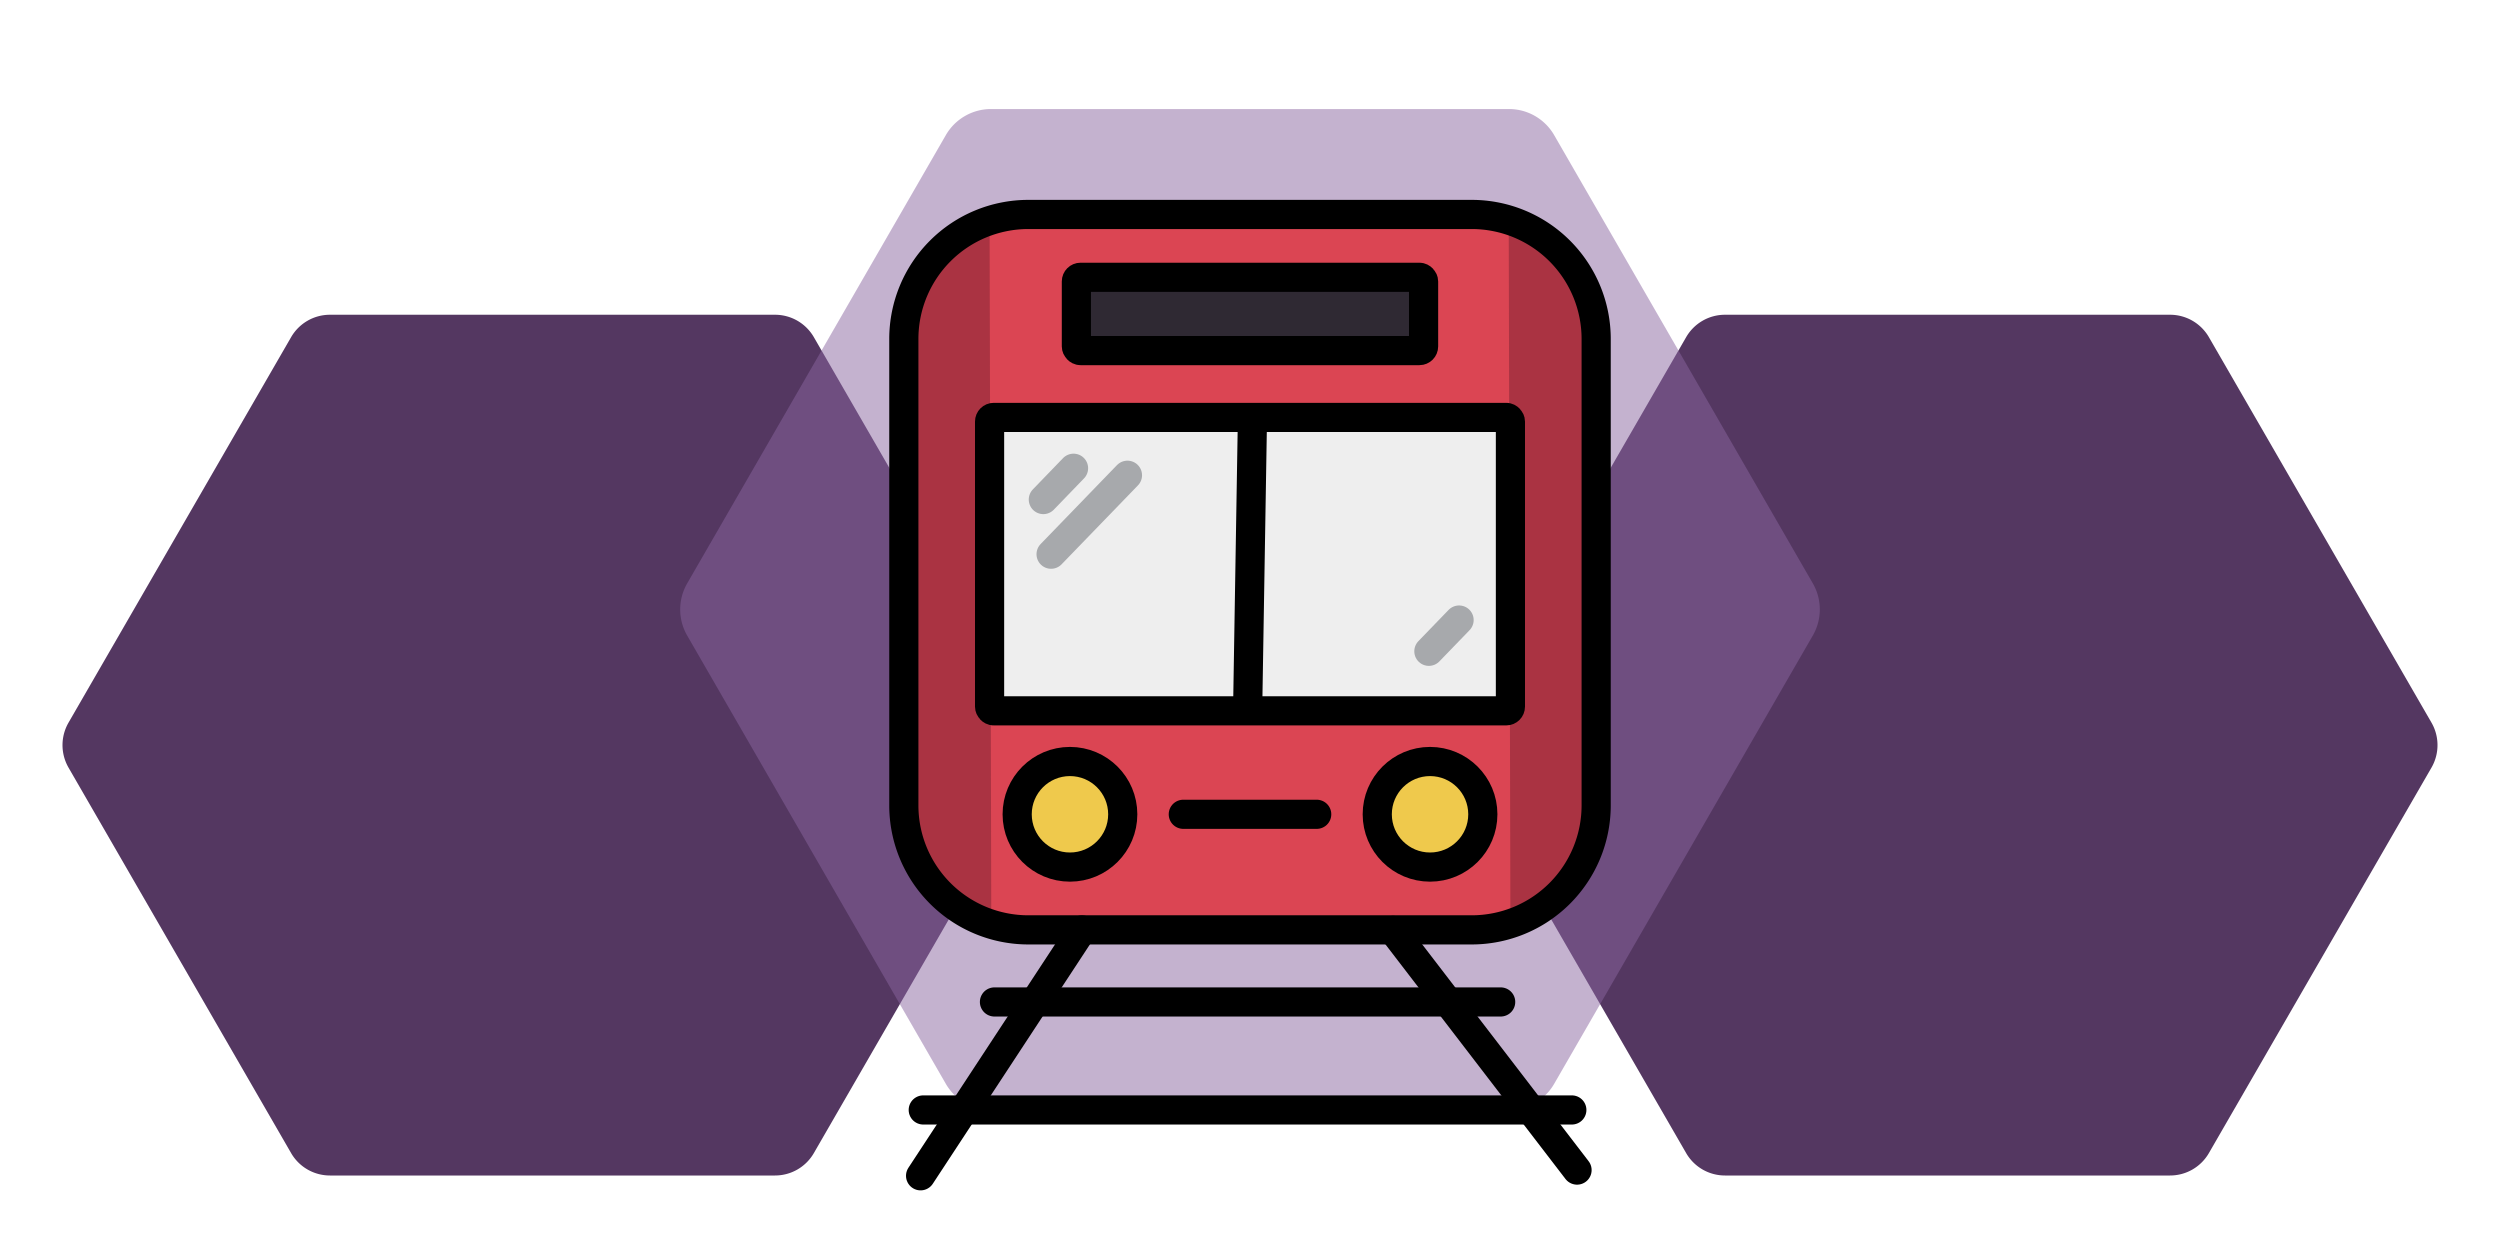 <?xml version="1.0" encoding="UTF-8"?> <svg xmlns="http://www.w3.org/2000/svg" id="a0321730-10b9-4d49-83b3-71b10ff5fb9b" data-name="art" viewBox="0 0 600 300"><path d="M530.14,80.93l53.42,92.51a10.81,10.81,0,0,1,0,10.78l-53.42,92.51a10.76,10.76,0,0,1-9.33,5.39H414a10.76,10.76,0,0,1-9.33-5.39l-53.42-92.51a10.81,10.81,0,0,1,0-10.78l53.42-92.51A10.76,10.76,0,0,1,414,75.54H520.81A10.76,10.76,0,0,1,530.14,80.93Z" fill="#543761"></path><path d="M69.86,276.73,16.44,184.22a10.81,10.81,0,0,1,0-10.78L69.86,80.93a10.76,10.76,0,0,1,9.33-5.39H186a10.76,10.76,0,0,1,9.33,5.39l53.42,92.51a10.81,10.81,0,0,1,0,10.78l-53.42,92.51a10.76,10.76,0,0,1-9.33,5.39H79.19A10.76,10.76,0,0,1,69.86,276.73Z" fill="#543761"></path><g opacity="0.5"><path d="M373,32.43,435.07,140a12.52,12.52,0,0,1,0,12.53L373,260.12a12.52,12.52,0,0,1-10.85,6.27H237.89A12.52,12.52,0,0,1,227,260.12L164.93,152.54a12.52,12.52,0,0,1,0-12.53L227,32.43a12.51,12.51,0,0,1,10.85-6.26H362.11A12.51,12.51,0,0,1,373,32.43Z" fill="#8a65a0"></path></g><rect x="216.92" y="51.47" width="166.16" height="171.7" rx="29.88" fill="#db4553"></rect><path d="M362.09,52.82a29.88,29.88,0,0,1,21,28.53V193.29a29.9,29.9,0,0,1-20.59,28.41" fill="#aa3342"></path><path d="M237.91,221.83a29.89,29.89,0,0,1-21-28.54V81.35a29.9,29.9,0,0,1,20.59-28.41" fill="#aa3342"></path><line x1="221.58" y1="266.39" x2="377.24" y2="266.39" fill="none" stroke="#000" stroke-linecap="round" stroke-miterlimit="10" stroke-width="7"></line><rect x="258.33" y="66.55" width="83.33" height="17.59" rx="1" fill="#2f2933" stroke="#000" stroke-miterlimit="10" stroke-width="7"></rect><circle cx="256.79" cy="195.43" r="12.67" fill="#efc94c" stroke="#000" stroke-miterlimit="10" stroke-width="7"></circle><circle cx="343.21" cy="195.43" r="12.67" fill="#efc94c" stroke="#000" stroke-miterlimit="10" stroke-width="7"></circle><line x1="283.99" y1="195.43" x2="316.01" y2="195.43" fill="#efc94c" stroke="#000" stroke-linecap="round" stroke-miterlimit="10" stroke-width="7"></line><rect x="237.5" y="100.18" width="125" height="70.42" rx="1" fill="#eee" stroke="#000" stroke-miterlimit="10" stroke-width="7"></rect><line x1="300.57" y1="101.36" x2="299.43" y2="170.6" fill="none" stroke="#000" stroke-miterlimit="10" stroke-width="7"></line><line x1="270.59" y1="114.06" x2="252.26" y2="133.01" fill="none" stroke="#a7a9ac" stroke-linecap="round" stroke-miterlimit="10" stroke-width="7"></line><line x1="257.65" y1="112.38" x2="250.4" y2="119.89" fill="none" stroke="#a7a9ac" stroke-linecap="round" stroke-miterlimit="10" stroke-width="7"></line><line x1="350.18" y1="148.81" x2="342.93" y2="156.31" fill="none" stroke="#a7a9ac" stroke-linecap="round" stroke-miterlimit="10" stroke-width="7"></line><line x1="334.34" y1="223.29" x2="378.49" y2="280.82" fill="#eee" stroke="#000" stroke-linecap="round" stroke-miterlimit="10" stroke-width="7"></line><line x1="259.67" y1="223.19" x2="220.94" y2="282.19" fill="#eee" stroke="#000" stroke-linecap="round" stroke-miterlimit="10" stroke-width="7"></line><line x1="238.67" y1="240.47" x2="360.16" y2="240.47" fill="none" stroke="#000" stroke-linecap="round" stroke-miterlimit="10" stroke-width="7"></line><path d="M353.2,223.17H246.8a29.88,29.88,0,0,1-29.88-29.88V81.35A29.88,29.88,0,0,1,246.8,51.47H353.2a29.88,29.88,0,0,1,29.88,29.88V193.29A29.88,29.88,0,0,1,353.2,223.17Z" fill="none" stroke="#000" stroke-miterlimit="10" stroke-width="7"></path></svg> 